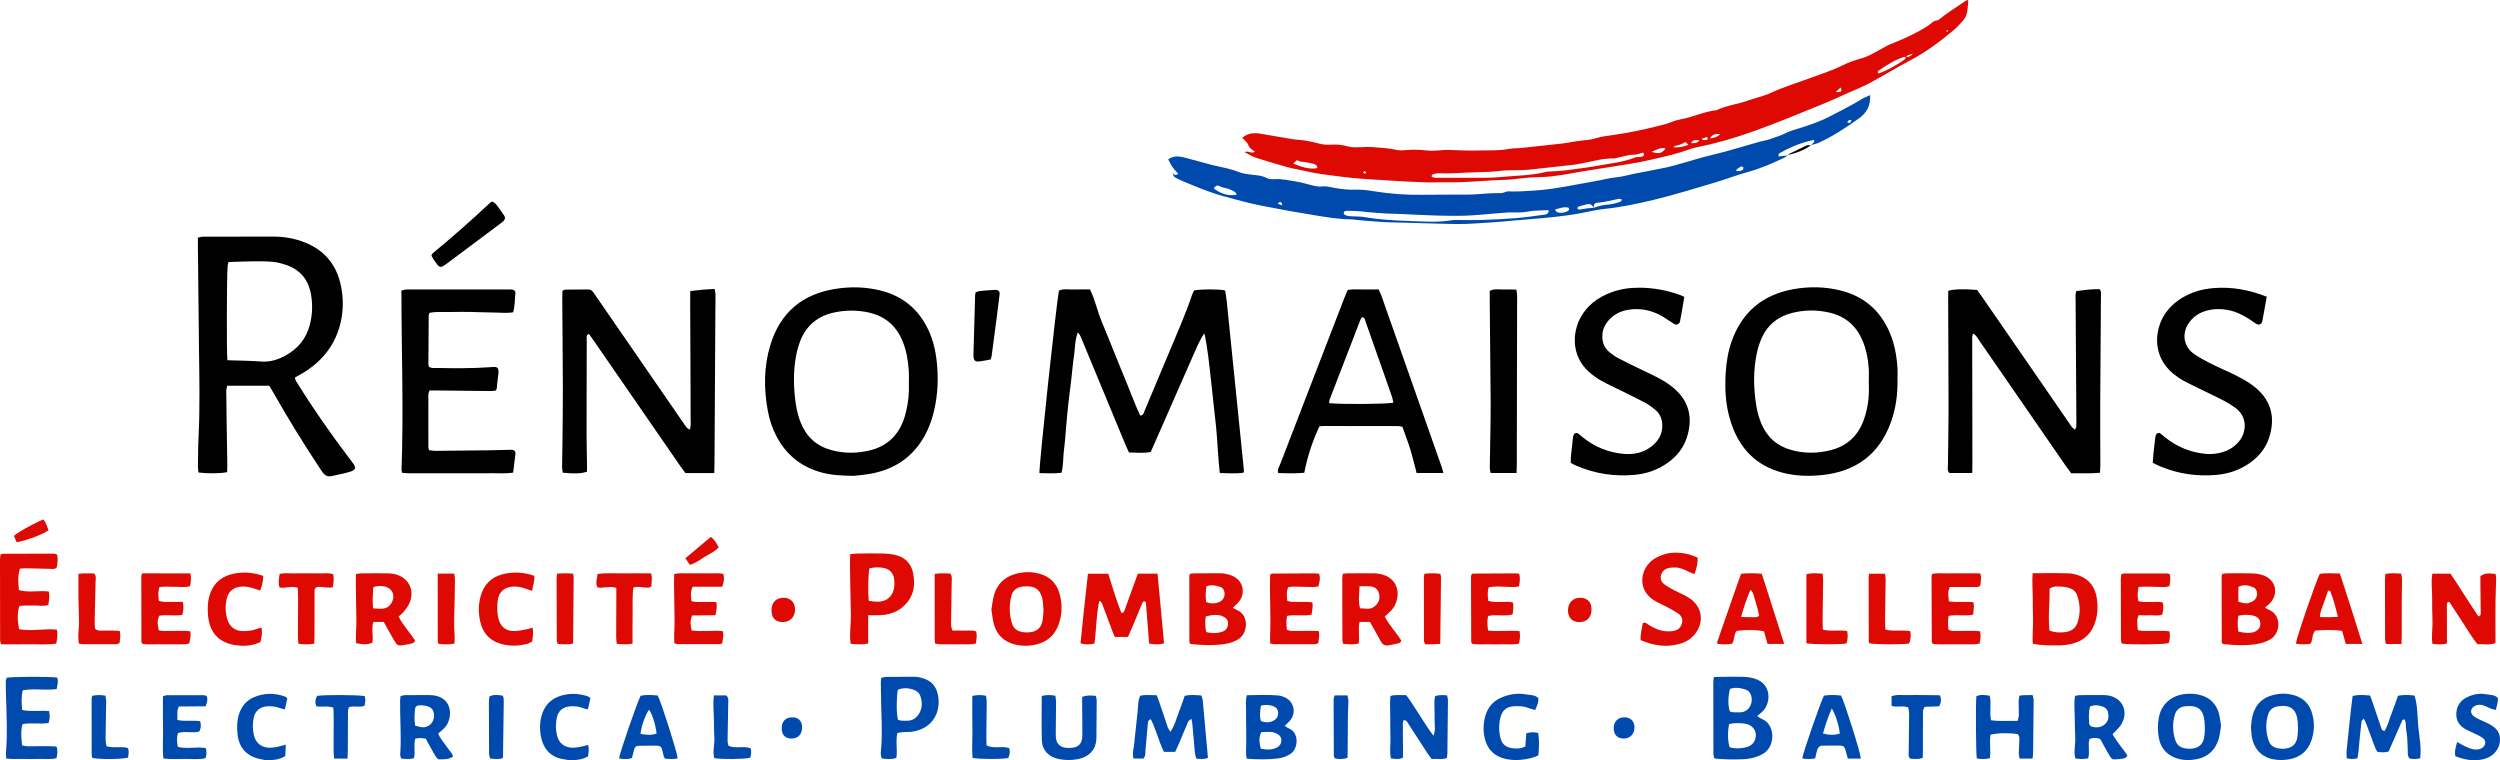 <?xml version="1.0" encoding="UTF-8"?>
<svg id="Calque_2" data-name="Calque 2" xmlns="http://www.w3.org/2000/svg" viewBox="0 0 5903.83 1795.32">
  <defs>
    <style>
      .cls-1, .cls-2, .cls-3 {
        stroke-width: 0px;
      }

      .cls-2 {
        fill: #df0903;
      }

      .cls-3 {
        fill: #004aad;
      }
    </style>
  </defs>
  <g id="Calque_1-2" data-name="Calque 1">
    <g>
      <path class="cls-2" d="M2939.09,359.35c9.87-4.68,16.1,5.09,24.3-1.23-4.26-3.3-8.66-5.81-11.79-9.4-2.92-3.36-4.03-8.25-6.81-11.78-3.16-4.02-7.3-7.28-11.38-11.23,13.05-11.71,27.8-12.49,43.1-9.99,24.95,4.09,49.81,8.72,74.78,12.71,10.43,1.67,21.09,1.85,31.51,3.55,10.89,1.78,21.73,4.19,32.39,7.05,6.48,1.74,12.72,2.88,19.53,2.74,12.61-.26,25.62-1.13,37.73,1.55,9.01,2,17.88,4.51,27.08,4.59,13.91.13,27.9-1.56,41.72-.56,19.78,1.43,39.62,2.71,59.17,7,7.53,1.65,15.78.05,23.71-.18,5.21-.15,10.42-.83,15.61-.66,9.95.33,19.96.56,29.82,1.81,17.91,2.28,35.56-1.97,53.43-1.16,23.84,1.08,47.74,1.73,71.59,1.15,22.57-.55,45.23.82,67.72-3.48,11.05-2.11,22.6-1.41,33.83-2.76,31.43-3.8,62.97-6.52,94.4-10.26,9.82-1.17,19.51-3.36,29.31-4.77,9.85-1.42,19.73-2.73,29.64-3.58,6.65-.57,12.8-2.1,19.23-4.07,11.89-3.64,24.47-5.28,36.87-6.98,42.78-5.88,84.82-14.96,126.56-26.09,11.46-3.06,21.9-8.79,33.49-10.78,11.02-1.9,21.75-4.77,32.34-8.16,18.22-5.84,36.32-12.08,55.5-14.08,24.14-11.56,51.02-14.24,75.94-23.35,11.21-4.1,22.86-7,34.23-10.67,5.68-1.83,11.37-3.81,16.77-6.33,32.62-15.18,67.11-25.29,100.65-37.94,22.85-8.62,46.42-15.7,68.31-26.81,15.48-7.85,31.82-13.24,48.43-18.04,6.32-1.83,12.57-4.29,18.42-7.29,12.3-6.32,24.29-13.23,36.47-19.8,4.08-2.2,8.2-4.41,12.51-6.08,29.2-11.32,57.52-24.46,84.29-40.74,5.58-3.39,10.31-8.16,15.65-11.98,1.96-1.4,4.52-2.02,6.88-2.75,1.76-.55,4.14-.1,5.39-1.12,19.79-16.31,41.6-29.76,62.69-44.21,1.99-1.37,4.35-2.21,6.28-3.16,1.13,1.22,1.99,1.73,1.95,2.16-.64,7.15-1.31,14.31-2.15,21.44-1.1,9.41-4.14,18.13-10.59,25.21-6.7,7.36-13.24,15.02-20.82,21.41-32.62,27.51-66.7,52.87-104.69,72.88-32.36,17.04-63.59,36.23-95.8,53.57-15.75,8.48-32.58,14.99-48.97,22.27-21.26,9.44-42.35,19.3-63.91,28.01-52.42,21.15-104.57,43.14-157.78,62.12-42.42,15.13-85.66,28.38-130.06,37.16-9.75,1.93-19.45,4.61-28.81,7.95-32.07,11.44-65.32,18.38-98.4,25.72-27.18,6.03-54.89,9.74-82.4,14.27-32.81,5.41-65.77,10.03-98.46,16.08-26.27,4.86-52.51,8.23-79.28,8.39-15.27.09-30.52,2.49-45.77,3.86-7.92.71-15.82,1.94-23.75,2.09-45.9.88-91.58,6.82-137.57,5.81-17.98-.39-35.99.73-53.96.14-27.95-.92-55.89-2.37-83.79-4.23-37.88-2.53-75.92-4.06-113.49-9.05-28.84-3.83-57.93-6.6-86.46-13.56-14.06-3.43-28.66-5.35-42.69-9.38-24.28-6.98-48.56-13.96-72.58-21.75-8.6-2.79-16.43-7.94-27.05-13.22ZM4501.16,134.79c-1.96-.04-4.11-.62-5.86-.02-21.48,7.29-40.46,19.21-58.88,32.12-2.41,1.69-3.11,4.12.28,6.73,21.51-8.24,41.73-19.45,60.69-32.93,1.76-1.25,2.34-4.17,3.47-6.3q10.8.95,16.49-8.37c-6.55,4.41-13.08,2.55-16.2,8.76ZM3380.05,416.13c5.88,5.07,11.94,3.66,17.77,3.67,22.61.03,45.22.31,67.82.09,26.59-.26,53.36.81,79.73-1.88,35.62-3.63,71.78-3.16,106.77-12.37,2.52-.66,5.28-.4,7.93-.59,13.21-.97,26.49-1.34,39.6-3.04,27-3.51,54.08-6.87,80.82-11.89,26.62-5,53.9-7.26,79.37-17.85,5.27-2.19,11.9-.87,17.61-2.32,4.04-1.03,6.75-4.3,3.02-9.68-7.35,1.81-15,5.38-22.52,5.15-12.35-.39-23.34,4.5-35.06,6.25-3.87.58-7.68,2.73-11.44,2.56-23.61-1.02-45.98,5.94-68.79,10.06-8.49,1.53-16.9,3.68-25.45,4.7-24.29,2.9-48.63,5.42-72.96,8-16.27,1.72-32.49,4.1-48.87,4.67-16.61.57-33.38-.29-49.82,1.64-20.42,2.4-40.81,3.29-61.29,3.55-27.81.35-55.54,3.76-83.42,2.33-5.24-.27-10.65.52-15.78,1.69-1.93.44-3.3,3.36-5.04,5.27ZM3054.04,386.38c19.96,8.02,37.35,14.12,56.74,10.68.25-6.88-4.49-8.89-8.61-10.1-6.89-2.03-14.11-2.96-21.23-4.18-3.23-.56-6.6-.38-9.76-1.14-2.96-.71-5.72-2.23-8.51-3.37-2.31,2.17-4.16,3.91-8.64,8.12ZM3900.48,358.54c17.07,5.59,23.62,3.87,32.76-7.78-12.77-3.58-22.43,3.76-32.76,7.78ZM3951.02,347.41c13.52,2.2,24.63-1.6,36.29-5.23-6.15-6.61-6.86-7.31-9.31-5.66-6.69,4.52-14.28,6.2-21.89,8.06-1.82.45-3.4,1.86-5.09,2.83ZM4062.18,317.04c-12.3-1.9-19.21,1.25-24.08,9.81,7.62-1.28,15.5-1.89,24.08-9.81ZM4013.61,331.65c-9.55-1.61-15.63-2.17-20,6.32,6.83.27,12.8,1.17,20-6.32ZM4346.71,206.56c-3.91,3.57-7.48,6.83-11.58,10.57,12.93,1.25,15.77-1.13,11.58-10.57ZM4019.34,327.61c.14.88.29,1.76.43,2.64,3.43.08,7.02.81,10.26.05,2.56-.61,3.92-3.23.99-6.77-3.69,1.29-7.68,2.68-11.67,4.08ZM3226.07,406.72c-1.47-.95-2.95-1.91-4.43-2.86-.89,1.41-1.78,2.83-2.68,4.24,1.68.71,3.32,1.59,5.08,1.97.35.07,1.12-1.8,2.03-3.35ZM4597.28,75.13c1.08-.42,2.45-.58,3.12-1.36.33-.38-.64-1.88-1.03-2.88-1.04.49-2.33.76-3.01,1.56-.31.37.57,1.75.92,2.67Z"/>
      <path class="cls-3" d="M4221.06,366.38c-1.89,1.74-3.5,4.06-5.72,5.13-28.14,13.58-56.62,26.08-86.95,34.44-26.85,7.39-52.92,17.56-79.65,25.46-47.76,14.12-95.39,28.98-143.78,40.62-38.61,9.29-77.69,17.44-117.41,21.51-11.86,1.22-23.68,3.44-35.33,6.03-34.45,7.65-69.31,11.67-104.42,15.1-32.39,3.16-64.88,5.06-97.24,8.44-11.23,1.18-22.54,1.67-33.81,2.41-17.23,1.13-34.46,2.54-51.71,3.2-13.94.53-27.92.32-41.87.08-20.59-.36-41.18-1-61.76-1.58-13.26-.37-26.51-.89-39.76-1.25-17.95-.49-35.94-.43-53.86-1.44-20.55-1.16-41.05-3.21-61.56-4.93-5.3-.45-10.58-1.61-15.86-1.63-28.07-.07-55.66-4.84-83.2-9.23-42.64-6.8-85.18-14.4-127.52-22.86-30.53-6.09-60.61-14.29-90.68-22.55-34.79-9.56-67.58-23.74-100.63-37.57-4.27-1.79-8.34-4.08-12.46-6.23-4.62-2.41-5.73-6.9-6.58-11.5l-.1-.1c3.1,5.56,7.04,7.07,13.17,2.45-4.88-5.66-9.91-10.67-13.92-16.39-3.66-5.23-6.2-11.23-9.69-17.74,11.66-8.3,24.54-7.78,37.47-4.47,21.89,5.61,43.59,12,65.47,17.67,12.16,3.15,24.61,5.22,36.78,8.34,9.51,2.44,19,5.25,28.13,8.82,6.93,2.71,13.88,3.85,21.17,4.93,14.85,2.19,30.22,1.72,44.24,9.14,4.93,2.61,11.72,2.86,17.54,2.45,18.23-1.3,35.75,3.21,53.41,5.98,13.69,2.15,26.96,6.79,40.54,9.79,5.78,1.27,11.98,2.18,17.77,1.48,10.88-1.33,20.94,1.65,31.35,3.51,15.61,2.78,31.26,4.52,47.35,4.03,15.17-.46,30.59,1.46,45.65,3.9,37.47,6.09,75.08,8.75,113.03,8.18,37.84-.57,75.69-.18,113.54-.53,10.55-.1,21.1-1.32,31.65-1.96,9.26-.56,18.53-1.36,27.8-1.42,7.96-.05,15.78.97,23.47-2.83,3.31-1.64,7.81-1.31,11.75-1.18,19.24.65,38.48-1.01,57.57-2.13,27.78-1.63,55.49-6.32,82.94-11.27,20.73-3.74,41.43-7.75,62.2-11.33,15-2.58,29.8-6.91,44.88-8.27,17.93-1.61,34.88-7.21,52.42-10.22,17.01-2.92,33.85-6.87,50.84-9.89,41.97-7.48,81.83-22.84,123.26-32.52,38.05-8.89,75.38-20.88,113.06-31.37,8.24-2.3,16.83-3.47,24.92-6.19,13.18-4.43,26.46-8.92,38.96-14.92,7.89-3.79,15.94-6.44,24.18-8.95,27.38-8.33,54.71-17.1,79.96-30.66,11.96-6.42,24.36-12,36.2-18.76,12.01-6.87,24.55-12.77,36.21-20.41,6.54-4.29,14.14-6.94,21.79-10.58,1.84,24.16-8.02,42.19-26.32,55.08-30.47,21.45-61.36,42.4-95.59,57.67-5.37,2.39-11.34,3.43-17.03,5.1l.26.52c.55-4.75,9.93-5.45,5.76-12.67-6.34,1.6-12.62,2.98-18.79,4.77-21.45,6.2-41.83,14.97-61.11,26.21-2.91,1.7-5.19,3.99-2.54,8.19,6.8-.85,13.75-1.71,20.7-2.58,0,0-.53-.47-.53-.47ZM3764.05,490.54c11.13-3.92,22.32-6.87,34.34-7.5,9.09-.48,18.07-3.62,26.97-6.05,1.84-.5,3.09-3.11,5.3-5.48-3.44-.97-5.44-2.21-7.17-1.91-17.44,2.99-34.47,8.09-52.29,9.34-6.43.45-7.93,5.98-7.22,11.71-3.47-4.85-7.06-10.02-14.01-8.65-7.6,1.5-15.1,3.67-22.51,5.97-1.17.36-2.66,3.41-2.2,4.39.61,1.34,3.15,2.9,4.52,2.63,11.33-2.27,22.75-3.67,34.27-4.43ZM3657.06,496.14c-12.8.56-23.36.94-33.91,1.54-3.97.22-7.94.74-11.84,1.5-11.12,2.16-22.21,2.9-33.63,2.43-12.58-.52-25.27.79-37.89,1.73-25.16,1.87-50.27,4.83-75.47,5.85-23.8.97-47.68.46-71.51-.16-26.6-.7-53.18-2.3-79.76-3.42-12.6-.53-25.23-.65-37.82-1.31-12.62-.66-25.22-1.66-37.82-2.72-9.22-.78-18.4-2.16-27.63-2.77-9.95-.67-19.94-1.03-29.91-.98-4.36.02-7.43,2.43-6.17,7.92,5.35,4.53,12,4.67,18.6,5.04,9.97.57,20.11.16,29.89,1.87,33.54,5.86,67.52,7.75,101.31,8.99,35.78,1.32,71.87,4.33,107.63-1.96,2.59-.46,5.32-.17,7.98-.17,19.97,0,39.95.59,59.89-.08,27.27-.91,54.56-2.15,81.75-4.41,23.07-1.92,46.02-5.39,68.98-8.46,2.33-.31,4.74-2.33,6.42-4.18.97-1.06.56-3.38.9-6.24ZM2866.14,444.84c16.79,13.23,35.31,18.35,54.34,15.05-1.41-2.46-2.12-5.47-3.97-6.55-5.01-2.95-10.35-5.51-15.84-7.43-6.77-2.37-14.55-2.68-20.56-6.17-6.9-4-9.33-.06-13.98,5.1ZM3672.11,494.91c2.02,2.62,3.04,5.4,4.82,6.02,8.55,2.97,17.01,1.82,24.97-2.3,3.12-1.62,4.9-4.19,2.22-8.19-10.61-2.67-20.41,1.09-32.01,4.47ZM4099.14,403.06c3.84.85,5.14,1.53,6.28,1.33,9.79-1.78,11.88-3.25,11.61-7.9-.03-.59-.29-1.36-.72-1.7-5.24-4.22-8.26,1.35-12.09,2.97-1.51.64-2.5,2.53-5.07,5.3ZM3017.15,480.64c4.07,1.84,6.68,3.1,9.39,4.07.21.08,1.94-2.45,1.65-2.88-1.33-1.97-2.89-4.07-4.89-5.17-.74-.4-2.92,1.82-6.14,3.99ZM4372.41,284.29c-5.44-2.62-8.15-.07-10.01,5.02,5.34,2.55,8.25.44,10.01-5.02Z"/>
      <path class="cls-1" d="M536.28,1114.99c-15.37,3.27-45.36,3.65-67.49.89-.44-4.09-1.37-8.51-1.32-12.91.31-23.96.24-47.96,1.44-71.88,3.47-69.22,1.85-138.44,1.02-207.67-.98-81.21-1.77-162.43-2.62-243.64-.06-5.94,0-11.88,0-18.63,4.75-.89,8.5-2.18,12.25-2.19,55.95-.21,111.91-.34,167.86-.28,18.74.02,37.24,2.7,55.21,7.91,56.2,16.28,91.59,52.41,102.88,110.36,5.26,27,5.46,54.34-.36,81.35-11.6,53.82-42.56,93.76-89.16,122.15-6.22,3.79-12.67,7.21-19.46,11.06.44,7.32,5.12,12.32,8.48,17.73,36.54,58.87,76.42,115.44,118.11,170.76,4.41,5.85,9.03,11.56,13.01,17.69,1.67,2.56,1.92,6.04,2.65,8.51-5.53,7.29-13.3,8.05-20.14,9.99-11.5,3.27-23.37,5.18-34.99,8.03-8.91,2.18-15.68-.82-21.02-7.71-2.85-3.67-5.32-7.64-7.89-11.53-38.2-57.76-74.57-116.64-108.66-176.92-3.24-5.73-6.81-11.29-10.4-17.21h-99.26c-.76,4.52-2.14,8.84-2.12,13.16.15,25.96.6,51.92.99,77.88.49,31.95,1.06,63.9,1.5,95.85.08,5.84-.33,11.69-.51,17.24ZM536.97,850.7c27.4.96,53.96,1.12,80.39,3.07,20.17,1.49,38.01-4.1,55.26-13.26,31.03-16.47,51.29-41.37,59.65-75.79,5.58-22.98,6.18-46.21,2.21-69.24-6.03-34.92-25.83-59.16-60.08-70.29-9.41-3.06-19.19-5.82-28.98-6.73-15.16-1.4-30.48-1.51-45.72-1.37-19.89.17-39.77,1.11-60.08,1.73-.87,3.96-1.98,7.09-2.2,10.29-1.96,27.33-2.47,204.27-.44,221.59Z"/>
      <path class="cls-1" d="M2844.2,787.14c-12.44,17.66-19.49,36.9-27.87,55.48-8.48,18.8-16.68,37.72-24.98,56.6-8.04,18.27-16.06,36.54-24.07,54.82-8.28,18.89-16.52,37.79-24.82,56.67-8.29,18.85-16.65,37.67-25.13,56.84-17,2.91-33.44,1.48-51.24.93-2.68-5.89-5.56-11.76-8.06-17.78-34.15-82.34-68.23-164.7-102.36-247.05-2.44-5.89-4.04-12.32-10.41-18.59-7.31,19.31-6.31,37.89-9.04,55.75-2.81,18.4-4.19,37.02-6.37,55.52-2.17,18.5-4.75,36.96-6.78,55.47-1.96,17.85-3.51,35.75-5.16,53.64-1.71,18.55-2.68,37.2-5.16,55.65-2.46,18.33-1.16,37.16-6.03,55.42-18.19,2.05-35.21.93-52.1.8-1.02-18.86,39.37-394.57,46.06-431.08,11.73-5.2,24.47-2.11,36.82-2.62,11.91-.5,23.86-.11,36.6-.11,12.13,24.49,17.06,50.85,27.32,75.2,10.58,25.13,20.52,50.54,30.78,75.81,10.01,24.65,19.92,49.35,30.15,73.91,10.14,24.36,18.94,49.33,30.35,72.95,7.53-.6,8.04-5.9,9.71-9.86,18.84-44.76,37.59-89.55,56.34-134.35,19.52-46.63,40.09-92.83,56.33-140.77,1.26-3.73,3.2-7.24,4.65-10.47,15.5-3.12,53.26-3.36,71.77-.58.47.43,1.02.81,1.38,1.32.38.53.74,1.17.83,1.8,1.23,8.55,2.69,17.08,3.57,25.67,13.51,132.39,26.94,264.78,40.33,397.18.12,1.22-.58,2.53-1.21,5.1-17.93,2.42-36.23.98-55.81.75-4.4-37.56-5.15-74.07-8.9-110.3-3.84-37.05-7.9-74.08-12.11-111.1-4.12-36.22-7.48-72.54-15.36-108.6Z"/>
      <path class="cls-1" d="M4657.61,1116.98h-54c-5.56-5.45-3.57-11.73-3.52-17.43.4-43.27,1.45-86.55,1.44-129.82-.02-87.22-.59-174.44-.9-261.66-.03-7.26.19-14.51.29-21.41,14.76-3.92,36.55-4.52,68.04-2.01,3.97,5.54,8.69,11.89,13.18,18.4,67.68,98.09,135.33,196.21,203.03,294.28,4.04,5.85,7.25,12.53,14.84,17.45,1.46-3.27,3.1-5.35,3.22-7.52.37-6.64.2-13.31.15-19.96-.59-92.55-1.24-185.09-1.73-277.64-.04-7.17-1.31-14.56,1.77-22.38,18.44-2.25,36.66-5.01,55.03-4.31,4.89,6.4,2.98,13.28,2.94,19.69-.47,84.56-1.28,169.11-1.66,253.67-.21,46.6.26,93.21.32,139.82,0,6.49-.54,12.98-.86,20.19-23.14,2.5-44.96.83-68.07,1.24-4.46-6.11-9.24-12.35-13.71-18.81-68.09-98.62-136.12-197.28-204.23-295.88-3.59-5.19-6.26-11.42-13.53-15.24-3.26,6.7-2.19,12.68-2.19,18.36.08,95.21.28,190.42.42,285.63.01,7.86-.18,15.72-.3,25.36Z"/>
      <path class="cls-1" d="M1686.71,1117.09h-68.18c-3.72-5.11-8.1-10.85-12.2-16.78-67.71-98.06-135.39-196.15-203.09-294.22-4.09-5.93-8.29-11.79-12.31-17.49-7.43,2.75-5.32,8.19-5.33,12.33-.26,73.9-.45,147.79-.41,221.69.01,24.63.71,49.26,1.06,73.89.08,5.92.01,11.83.01,17.33-13.1,4.58-28.54,5.19-57.12,2.46-.58-4.07-1.78-8.46-1.75-12.83.16-21.97.76-43.93.97-65.9.39-41.93.95-83.87.83-125.81-.2-67.91-.91-135.82-1.36-203.72-.05-7.2.19-14.4.29-21.26,3.1-1.35,4.88-2.77,6.67-2.8,17.98-.27,35.96-.27,53.94-.44,5.1-.05,8.95,1.94,11.82,6.11,3.39,4.94,6.92,9.78,10.32,14.71,66.51,96.46,133.01,192.94,199.52,289.4,3.78,5.48,7.48,11.03,11.58,16.25,1.35,1.72,3.88,2.51,7.48,4.72,2.64-10.86,1.26-20.03,1.48-29.03.21-8.65-.01-17.31-.04-25.96-.03-9.32-.07-18.64-.1-27.96-.03-8.66-.06-17.31-.09-25.97-.03-9.32-.06-18.64-.1-27.96-.03-9.32-.07-18.64-.11-27.96-.03-8.66-.07-17.31-.1-25.97-.04-9.32-.08-18.64-.12-27.96-.04-8.66-.08-17.31-.12-25.97-.05-9.32-.1-18.64-.14-27.96-.04-8.66-.14-17.31-.11-25.97.03-9.2.17-18.4.28-28.79,10.35-1.13,19.42-2.28,28.54-3.08,9.23-.81,18.49-1.26,28.71-1.93.91,4.66,2.2,8.34,2.25,12.03.16,11.98-.19,23.97-.26,35.95-.7,121.17-1.37,242.33-2.09,363.5-.04,7.18-.37,14.36-.61,23.33Z"/>
      <path class="cls-1" d="M4481.01,894.87c.65,34.84-3.63,69.05-15.48,101.94-27.41,76.05-82.65,116.51-162.18,125.01-28.57,3.05-57.09,2.56-85.39-3.58-59.86-12.99-101.29-48.04-124.35-104.4-17.47-42.7-21.25-87.62-18.31-133.22,1.63-25.26,5.44-50.2,13.93-74.25,24.57-69.64,73.72-110.46,145.98-123.48,37.05-6.67,74.14-6.07,110.92,3,54.02,13.31,92.26,45.47,115.04,96.03,12.45,27.64,17.81,57,19.76,87.03.56,8.61.09,17.28.09,25.93ZM4413.19,903.11c0-11.31.7-22.66-.15-33.91-1.76-23.32-6.21-46.16-15.84-67.66-15.16-33.87-40.96-55.08-77.12-63.38-29.71-6.82-59.64-6.56-89.01,1.11-32.63,8.53-57.21,27.92-70.89,59.34-4.48,10.3-8.21,21.13-10.65,32.08-9.53,42.78-8.95,85.82-1.69,128.88,2.55,15.13,6.67,29.81,13.01,43.86,13.73,30.41,36.67,50.07,68.72,59.07,31.5,8.84,63.1,8.53,94.67.32,36.82-9.57,61.93-32.34,75.78-67.6,2.18-5.56,3.94-11.3,5.59-17.05,7.03-24.54,8.82-49.7,7.58-75.08Z"/>
      <path class="cls-1" d="M2015.24,1123.75c-32.58-.42-56.32-2.28-79.55-9.22-45.78-13.68-79.58-41.64-101.8-83.77-10.01-18.97-16.61-39.11-20.56-60.14-9.84-52.43-9.68-104.76,5.93-155.96,23.46-76.95,76.1-120.85,155.68-132.81,35.32-5.31,70.32-4.35,104.97,4.35,51.56,12.94,88.79,43.55,111.82,91.48,13.47,28.03,19.29,57.98,21.59,88.61,2.96,39.4-.06,78.43-10.83,116.59-2.88,10.2-6.52,20.27-10.83,29.96-25.31,56.89-68.75,91.93-129.55,104.75-18.13,3.82-36.84,4.91-46.87,6.18ZM2146.31,903.78c0-9.31.56-18.67-.11-27.93-1.79-24.63-5.67-48.89-15.44-71.85-15.16-35.64-41.62-57.8-79.48-66.07-27.03-5.9-54.13-5.83-81.22-.03-38.72,8.29-65.87,30.38-80.32,67.43-2.89,7.4-5.31,15.06-7.15,22.79-8.39,35.34-9.2,71.12-5.63,107.12,2.17,21.94,6.01,43.51,14.46,63.99,13.58,32.89,37.42,54.35,71.92,63.69,30.22,8.18,60.53,8,90.85.66,39.33-9.52,65.62-33.68,79.57-71.44,2.07-5.6,3.7-11.38,5.2-17.17,6.03-23.34,8.37-47.11,7.34-71.18Z"/>
      <path class="cls-1" d="M3408.65,1116.95h-63.26c-4.98-18.81-9.31-37.48-14.93-55.75-5.46-17.77-12.24-35.14-18.64-53.27-3.39-.66-6.54-1.8-9.68-1.8-59.3-.11-118.59-.09-177.89-.05-2.63,0-5.25.5-8.44.83-16.25,35-28.44,71.32-35.7,109.55-21.62,2.1-41.39,1.09-61.6.75-2.52-8.44,2.29-14.74,4.75-21.16,30.73-80.14,61.75-160.17,92.69-240.24,19.42-50.27,38.8-100.57,58.25-150.83,2.61-6.76,5.54-13.4,8.38-20.23,12.75-2.28,24.71-.98,36.58-1.2,11.94-.22,23.9-.05,36.51-.05,2.45,5.49,4.91,10.11,6.63,14.98,47.33,134.28,94.6,268.59,141.83,402.91,1.51,4.31,2.57,8.77,4.53,15.56ZM3138.87,952.11c31.71,3.02,133.62,2.31,151.49-1.11-.92-4.38-1.4-8.89-2.82-13.09-5.75-16.98-11.78-33.87-17.72-50.79-14.75-41.98-29.43-83.98-44.37-125.88-1.62-4.55-1.78-10.65-8.48-12.4-1.32,1.65-2.97,2.96-3.63,4.66-24.71,63.78-49.35,127.59-73.9,191.44-.66,1.71-.33,3.81-.57,7.17Z"/>
      <path class="cls-1" d="M950.12,1116.82c-.93-3.2-2-5.07-1.93-6.89,5.25-140.98-.21-281.99-.24-423.7,4.67-1.04,8.41-2.59,12.14-2.59,80.55-.15,161.11-.13,241.66-.12,2.66,0,5.36-.05,7.96.41,4.36.77,7.93,3.58,7.42,7.96-1.72,15.04-.55,30.5-5.57,45.67-16.86,2.52-33.42.41-49.92.39-16.64-.03-33.27-1.03-49.91-1.26-15.97-.22-31.96-.33-47.92.14-16.45.48-33.06-1.31-49.38,1.93-.85,2.55-1.99,4.38-2.01,6.22-.35,37.92-.59,75.84-.75,113.76-.01,2.53.82,5.06,1.2,7.21,6.63,4.54,13.5,2.94,19.98,3.06,40.61.78,81.2,1.1,121.77-1.72,17.97-1.25,25.87-3.97,21.46,22.4-1.53,9.16-1.91,18.51-2.95,27.75-.14,1.23-1.08,2.37-2.3,4.92-3.61.35-8.01,1.17-12.41,1.13-41.93-.38-83.86-.91-125.79-1.37-5.94-.07-11.88,0-18.55,0-1.03,4.03-2.49,7.07-2.5,10.12-.12,41.25-.05,82.5.06,123.75,0,1.91.8,3.82,1.52,7.05,4.87.57,9.98,1.72,15.09,1.68,41.93-.3,83.86-.75,125.78-1.31,17.97-.24,35.93-1.04,53.9-1.22,6.41-.07,9.95,3.88,9.28,10.1-1.54,14.48-3.5,28.92-5.34,43.76-18.32,3.02-35.55,1.18-52.67,1.5-17.3.32-34.62.07-51.93.07h-53.92c-17.31,0-34.62.13-51.93-.04-17.12-.16-34.29.79-51.31-.77Z"/>
      <path class="cls-1" d="M5352.9,700.68c-3.67,20.59-6.8,39.55-10.53,58.39-1.34,6.78-7.86,9.3-13.92,5.81-5.17-2.98-9.87-6.78-14.89-10.04-15.7-10.22-32.14-18.81-50.76-22.48-18.61-3.66-37.08-3.42-55.25,2.28-17.14,5.38-30.83,15.54-40.34,30.86-14.79,23.81-10.02,52.72,12.62,69.22,12.29,8.95,25.94,16.19,39.52,23.15,15.96,8.18,32.61,15.03,48.77,22.84,11.97,5.79,23.9,11.75,35.35,18.49,8.56,5.04,16.8,10.87,24.34,17.33,36.21,31.1,45.96,70.6,30.64,117.35-7.91,24.15-23.17,43.18-43.66,58.09-23.75,17.27-50.58,26.69-79.55,29.39-45.83,4.28-90.3-2.07-132.98-19.62-6.04-2.48-11.81-5.62-18.44-8.8.57-8.11.91-15.35,1.64-22.56,1.21-11.91,2.64-23.8,4.08-35.68.32-2.6.89-5.22,1.74-7.7,1.28-3.74,6.77-5.91,9.88-3.78,3.28,2.25,6.26,4.93,9.32,7.49,28.41,23.7,61.05,37.38,97.84,41.11,15.46,1.56,30.55-.44,45.18-5.63,14.15-5.01,25.76-13.59,35.15-25.33,15.72-19.65,20.22-56.06-9.85-77.71-8.08-5.82-16.48-11.36-25.28-15.97-16.49-8.63-33.39-16.47-50.1-24.68-15.51-7.62-31.23-14.89-46.41-23.12-8.71-4.72-17.03-10.48-24.7-16.77-51.84-42.52-43.98-106.98-17.97-143.73,16.77-23.7,39.76-38.8,66.57-48.74,15.73-5.83,32.1-8.76,48.74-9.96,41.83-3.02,81.98,4.31,123.27,20.49Z"/>
      <path class="cls-1" d="M3977.59,701.19c-3.48,20.06-6.4,38.4-9.92,56.62-1.58,8.19-7.92,10.91-14.92,6.72-7.98-4.78-15.47-10.38-23.39-15.26-22.71-14.01-47.28-21.04-74.13-18.94-22.78,1.79-42.71,9.61-57.74,27.62-7.91,9.47-12.73,20.23-13.48,32.62-.98,16.23,3.8,30.39,16.51,40.92,6.62,5.49,13.81,10.54,21.39,14.56,15.84,8.41,32.11,16.04,48.22,23.94,17.31,8.5,34.97,16.35,51.85,25.63,11,6.04,21.62,13.26,31.16,21.42,36.38,31.15,45.36,71.31,29.94,117.48-8.05,24.12-23.42,43.06-43.97,57.85-23.24,16.73-49.43,26.12-77.68,28.88-47.9,4.67-94.24-2.29-138.61-21.27-4.24-1.81-8.24-4.21-13.3-6.83,0-4.46-.36-9,.07-13.47,1.47-15.23,3.16-30.43,4.91-45.63.3-2.58,1.08-5.17,2.04-7.59,1.5-3.78,6.66-5.3,10.07-2.88,3.25,2.3,6.19,5.02,9.26,7.56,28.49,23.6,61.18,37.41,98,40.64,23.86,2.09,46.47-2.33,65.96-17.4,16.1-12.46,25.88-28.33,25.79-49.35-.06-14.8-5.12-27.57-16.41-37.09-7.58-6.4-15.78-12.37-24.5-17.05-18.74-10.05-37.99-19.16-57.04-28.63-15.48-7.7-31.29-14.8-46.35-23.23-9.79-5.48-19.14-12.15-27.6-19.53-43.9-38.32-40.51-93.69-21.42-129.24,15.94-29.68,41.41-48.04,72.22-59.67,21.4-8.08,43.84-11.25,66.6-11.19,32.87.1,64.84,5.92,95.81,17.01,3.05,1.09,5.94,2.64,10.68,4.77Z"/>
      <path class="cls-1" d="M3581.39,1116.98h-61.27c-.7-4.53-1.98-8.89-1.93-13.24.27-25.94.94-51.87,1.31-77.81.37-25.93.91-51.87.73-77.8-.57-79.82-1.45-159.64-2.19-239.45-.07-7.27,0-14.53,0-21.8,11.01-5.7,21.78-2.87,32.14-3.27,9.85-.38,19.74.16,30.66.31.77,4.94,1.68,8.65,1.87,12.4.27,5.31,0,10.64-.02,15.96-.23,127.71-.45,255.42-.71,383.13-.01,6.53-.34,13.07-.58,21.57Z"/>
      <path class="cls-2" d="M2733.58,1354.75c5.21,55.67,10.26,109.72,15.38,164.37-12.1,3.85-23.06,2.76-35.22.76-2.65-33.24-5.27-66.21-7.83-98.39-5.63-2.89-7.17,0-8.51,3.21-7.94,19-15.85,38.02-23.83,57-3.07,7.29-6.32,14.5-9.78,22.4h-31.16c-1.87-4.44-4.02-9.14-5.84-13.96-7.95-21.14-15.82-42.31-23.66-63.49-1.15-3.1-2.35-6-7.21-7.68-7.25,33.69-6.76,67.44-11.42,100.99-11.26,2.05-21.49,2.74-32.83-.7,5.45-55.23,11.35-109.77,17.57-164.43h47.83c9.63,31.68,19.66,62.49,30.88,92.19,6.06.98,6.63-2.82,7.69-5.72,9.1-24.95,18.1-49.95,27.16-74.92,1.34-3.71,2.82-7.37,4.46-11.63h46.33Z"/>
      <path class="cls-2" d="M2050.27,1452.84v66.99c-14.1,2.69-27.07,1.94-41.5.52-3.36-23.33,1.06-46.38.58-69.37-.5-23.95-1.2-47.89-1.45-71.84-.24-23.12-1.2-46.28-.09-70.37,6.45-.63,11.61-1.52,16.77-1.58,19.97-.23,39.95-.51,59.91-.13,9.26.18,18.66,1.06,27.71,2.97,22.85,4.81,38.53,18.47,43.64,41.44,6.94,31.2,1.66,59.7-23.75,81.71-15.19,13.16-33.6,18.53-53.33,19.58-8.56.45-17.17.08-28.5.08ZM2051.72,1419c6.81.75,12.62,1.78,18.46,1.97,23.59.77,39.26-12.68,41.69-35.96.61-5.87.54-11.97-.28-17.82-1.92-13.73-10.53-23.02-23.98-25.85-11.72-2.47-23.43-1.94-34.55.92-2.96,17.24-3.68,55.63-1.34,76.74Z"/>
      <path class="cls-3" d="M4047.37,1598.87c9.51-.22,17.37-.52,25.24-.57,15.28-.09,30.59-.52,45.84.13,8.51.36,17.25,1.63,25.37,4.15,40.65,12.67,38.53,57.62,18.93,77.05-3.73,3.7-7.93,6.95-13.13,11.46,4.43,2.72,7.83,5.51,11.72,7.09,31.77,12.91,31.79,65.49,1.67,82.22-11.21,6.23-23.14,9.99-35.74,11.59-18.39,2.32-57.53,1.8-78.7-.87-.75-3.3-2.3-6.97-2.31-10.66-.22-56.45-.25-112.9-.25-169.34,0-3.25.69-6.49,1.35-12.26ZM4083.25,1709.84c-3.76,21.56-3.19,40.31,1.44,54.81,12.1,3.64,24.71,3.05,36.99.46,12.45-2.62,21.79-9.83,24.3-23.26,3.09-16.57-7.8-30.93-26.32-33.15-11.7-1.41-23.7-1.75-36.4,1.14ZM4085.01,1679.95c6.74,3.42,14.13,1.86,21.28,2.27,23.65,1.35,35.12-21.57,28.69-40.85-2.03-6.09-5.84-10.42-11.72-12.49-12.54-4.42-25.27-6.48-37.89-2.03-4.91,18.74-4.97,39.05-.36,53.11Z"/>
      <path class="cls-2" d="M134.79,1309.38c2.85,10.88.63,21.14-.72,30.57-5.34,5.3-10.88,3.5-16.04,3.39-19.3-.42-38.59-1.08-57.89-1.41-4.53-.08-9.07.76-13.2,1.14-4.33,13.99-4.96,30.04-2.11,50.42,22.87,6.94,46.99.28,70.61,3.41,2.04,11.22.41,20.85-1.28,31.73-11.89,3.86-23.82.91-35.5,1.27-11.19.34-22.47-.62-33.1,1.26-4.6,15.56-4.76,33.49-.64,54.65,29.24,5.78,59.13-2.07,89.38,1.15,2.21,11.46,1.12,21.67-1.58,32.9-22.14,3.36-43.99,1.16-65.7,1.56-21.25.4-42.5.09-64.51.09-.94-4.14-2.24-7.2-2.25-10.27C.07,1448.03,0,1384.82,0,1321.61c0-3.9.68-7.8,1.05-11.67,2.36-.91,4.18-2.22,6.02-2.23,39.94-.2,79.88-.29,119.83-.26,2.53,0,5.05,1.21,7.9,1.93Z"/>
      <path class="cls-2" d="M5744.12,1354.81h42.86c22.52,33.28,43.39,67.9,65.9,100.88,5.78-1.48,5.36-5.18,5.34-8.29-.14-21.95-.45-43.9-.66-65.85-.07-7.28-.01-14.56-.01-21.36,12.27-6.63,14.6-6.93,35.86-4.79.45,4.24,1.41,8.72,1.32,13.18-.35,17.29-1.36,34.57-1.52,51.86-.25,27.27-.02,54.54.01,81.81,0,5.28,0,10.56,0,16.31-14.15,5.52-28.06,1.96-42.71,2.79-12.99-15.76-22.89-33.81-34.24-50.82-11.01-16.5-21.73-33.2-32.22-49.28-6.28.58-5.67,4.58-5.68,7.49-.11,17.29.08,34.58.13,51.87.03,12.54,0,25.09,0,38.8-11.26,3.57-22.19,2.14-34.23,1.09-2.86-18.98.89-37.41.14-55.78-.73-17.94-.92-35.92-.79-53.87.13-18.4-3.09-36.91.51-56.04Z"/>
      <path class="cls-2" d="M3874.37,1511.71c-.78-15.37,3.3-27.95,5.1-40.22,6.71-2.83,9.9,1.51,13.61,3.87,13.08,8.34,26.97,14.61,42.62,15.52,6.53.38,13.42.04,19.67-1.68,9.76-2.69,15.67-10.04,17.18-20.04,1.3-8.67-2.56-15.85-9.67-20.53-8.3-5.47-17.04-10.3-25.82-15-9.37-5.01-19.28-9.06-28.47-14.36-45.56-26.27-34.02-78.68-2.96-98.97,8.19-5.35,17.68-9.27,27.11-12.02,22.45-6.55,52.58-2.78,76.22,8.54.79,12.98-2.38,25.41-7.61,39.02-5.03-2.07-9.2-3.48-13.1-5.45-9.54-4.82-19.15-9.66-29.97-10.2-6.53-.32-13.44-.12-19.65,1.68-8.8,2.56-14.71,9.2-16.53,18.36-1.75,8.82,2.56,15.69,9.45,20.55,6.49,4.58,13.49,8.51,20.52,12.26,7.61,4.06,15.61,7.41,23.26,11.41,5.88,3.07,11.81,6.22,17.15,10.12,25.96,18.94,31.54,50.7,13.92,77.67-9.56,14.63-23.39,23.51-39.82,28.24-31.46,9.05-61.7,4.18-92.2-8.75Z"/>
      <path class="cls-2" d="M5348.58,1435.09c4.64,2.46,7.44,4.3,10.49,5.51,27.78,10.99,28.75,54.55,1.27,69.93-8.52,4.77-18.33,8.16-27.96,9.85-27.7,4.85-55.59,3.72-82.99.28-.81-.97-1.27-1.45-1.66-1.99-.38-.52-.99-1.09-1-1.64-.14-52.49-.24-104.97-.26-157.46,0-1.15,1.05-2.3,2.18-4.59,2.48-.28,5.64-.93,8.81-.95,19.96-.14,39.93-.6,59.87.03,9.18.29,18.73,1.56,27.35,4.57,30.39,10.6,37.53,44.6,14.61,67.23-2.79,2.76-5.95,5.15-10.71,9.23ZM5285.65,1491.43c14.86,3.8,27.51,4.17,36.23,1.41,11.04-3.5,16.79-11.4,15.98-21.98-.67-8.66-7.24-15.49-18.69-17.53-10.91-1.94-22-2.04-33.51.85-1.94,12.75-1.31,24.43-.02,37.26ZM5285.89,1420.96c12.77,3.69,18.98,4.97,24.51,3.12,4.88-1.64,10.06-3.84,13.78-7.24,8.54-7.8,7.61-25.22-1.91-29.41-11.34-4.99-23.54-8.45-36.37-1.35v34.87Z"/>
      <path class="cls-2" d="M2810.77,1520.7c-1.19-3.03-2.07-4.23-2.07-5.44-.1-51.82-.14-103.65-.09-155.47,0-1.18,1.01-2.35,2.18-4.9,3.05-.27,6.84-.87,10.64-.9,19.29-.13,38.59.01,57.88-.2,10.15-.11,19.97,1.66,29.26,5.37,28.91,11.53,35.23,44.76,12.89,66.68-3.18,3.12-6.57,6.04-10.38,9.54,4.5,2.33,7.94,4.32,11.54,5.95,26.32,11.97,24.28,51.24,5.07,65.79-10.41,7.89-22.26,11.74-34.85,13.65-27.15,4.12-54.32,3.13-82.05-.08ZM2848.58,1492.77c12.9,3.06,25.25,3.15,37.35-.76,9.48-3.07,14.05-10.06,14.16-19.31.11-9.32-5.35-14.32-13.3-17.62-9.6-3.98-23.27-3.96-39.41.62-1.42,11.92-1.84,24.11,1.2,37.07ZM2848.25,1421.41c8.27,4.1,15.68,3.95,22.7,2.85,4.97-.78,10.27-3.12,14.19-6.28,10.27-8.28,8.61-27.77-2.79-31.75-10.4-3.63-21.41-6.15-33.3-1.57-2.06,12.17-2.37,23.84-.79,36.75Z"/>
      <path class="cls-2" d="M4800.05,1353.66c29.87,0,57.11-.49,84.31.28,9.08.26,18.51,2.64,27.03,5.97,23.84,9.33,36.56,28.17,40.31,52.78,2.71,17.8,2.2,35.75-2.85,53.34-8.48,29.5-27.76,47.78-57.49,54.63-9.64,2.22-19.71,3.42-29.6,3.52-19.88.2-39.82.05-60.91-3.62-2.16-18.48.77-36.91.24-55.26-.52-17.93-.63-35.87-.68-53.81-.06-18.44-1.73-36.91-.34-57.82ZM4839.88,1489.05c13.6,5.12,26.8,5.53,39.86,3.28,12.49-2.16,22.14-9.36,26.33-21.75,7.24-21.42,6.61-43.01-.73-64.31-2.45-7.12-7.28-13.11-14.23-15.89-6.63-2.65-13.95-4.61-21.03-4.84-9.57-.31-19.79-2.45-29.76,4.38.38,32.68-4.02,65.56-.44,99.14Z"/>
      <path class="cls-2" d="M2341.2,1439.48c2.11-11.99,3.09-24.01,6.47-35.32,7.36-24.64,24-40.96,48.7-48.36,19.49-5.84,39.44-6.23,59.01-.77,23.44,6.54,39.3,21.91,46.3,45.27,7.44,24.83,7.09,49.92-1.67,74.38-8.91,24.88-26.34,40.78-52.36,47.1-17.12,4.16-34.04,4.39-51.18.08-25.45-6.41-42.02-22.24-49.2-47.12-3.27-11.34-4.1-23.38-6.07-35.27ZM2464.3,1443.24c-.75-9.58-.68-18.3-2.25-26.72-3.8-20.36-14.22-32.79-38.36-31.8-2.65.11-5.31.1-7.95.37-13.95,1.43-23.98,8.48-27.38,22.2-5.34,21.58-5.09,43.35,1.35,64.75,3.61,11.98,12.54,18.64,24.49,20.61,6.45,1.06,13.3,1.09,19.79.2,14.59-1.99,24.38-10.36,27.5-24.91,1.8-8.36,1.99-17.06,2.81-24.71Z"/>
      <path class="cls-2" d="M941.29,1455.96c10.49,21,27.01,37.69,38.82,56.63-1.24,5.94-5.7,6.35-9.25,7.3-5.75,1.56-11.7,2.44-17.59,3.45-13.06,2.24-15.31,1.38-22.43-10.81-8.35-14.29-16.24-28.86-24.63-43.83h-24.3c-5.84,16.6.75,33.39-2.75,49.4-12.91,4.34-18.75,4.52-38,.93-1.98-17.38.81-35.16.46-52.88-.36-18.6-.72-37.2-.91-55.8-.18-17.84-.85-35.69-.14-54.62,4.66-.68,8.39-1.66,12.14-1.69,20.61-.2,41.21-.36,61.82-.11,6.57.08,13.34.7,19.66,2.4,30.95,8.33,45.44,37.13,33.24,66.93-3.18,7.77-8.83,14.67-14.04,21.44-3.17,4.12-7.66,7.21-12.09,11.25ZM880.87,1436.67c8.81.36,15.4,1.12,21.93.79,10.06-.51,17.49-5.92,22.24-14.59,9.66-17.65.58-35.59-19.33-38.31-7.8-1.07-15.7-1.87-24.29,2.62-.47,9.7-1.14,19.54-1.36,29.39-.13,5.83.45,11.68.82,20.11Z"/>
      <path class="cls-2" d="M3170.9,1355.06c4.06-.42,7.24-1.03,10.42-1.05,21.32-.13,42.64-.42,63.94-.01,7.2.14,14.63,1.35,21.51,3.49,24.49,7.63,37.25,29.04,33.02,54.25-2.04,12.17-7.24,22.79-15.95,31.55-4.2,4.22-8.75,8.11-13.67,12.63,10.4,21.03,27.25,37.55,38.97,56.76-1.32,5.67-5.68,6.25-9.24,7.17-6.43,1.66-13.09,2.43-19.56,3.93-9.22,2.13-15.36-1.39-19.68-9.47-5.65-10.56-11.59-20.97-17.43-31.43-2.56-4.58-5.2-9.12-8.07-14.16h-24.54c-3.92,16.96.76,33.67-2.13,51.07-11.98,2.94-23.69,1.7-36.37.79-.74-3.2-2.06-6.27-2.07-9.34-.2-47.93-.26-95.86-.25-143.79,0-3.83.67-7.65,1.12-12.42ZM3210.54,1384.45c-.57,19.04-3.47,35.24,1.27,52.04,6.71.4,12.6.84,18.5,1.09,7.08.3,12.97-2.75,17.93-7.36,8.53-7.92,11.23-17.85,8.23-29.02-2.98-11.14-11.3-15.98-22.16-16.67-7.17-.46-14.4-.09-23.77-.09Z"/>
      <path class="cls-3" d="M2763.92,1728.25c9.89-13.98,13.2-28.99,18.74-42.95,5.37-13.53,9.87-27.4,15.06-41.99,13.06-3.33,26.01-1.76,39.13-1.01,1.42,4.26,3.09,7.29,3.39,10.45,4.23,45.52,8.27,91.06,12.39,136.96-9.44,3.97-17.94,2.49-27.64,1.77-1.04-4.19-2.66-8.44-3.08-12.8-2.28-23.81-4.24-47.65-6.4-71.47-.23-2.59-1.04-5.12-1.98-9.57-3.22,2.61-6.43,3.93-7.43,6.22-7.46,17.04-14.42,34.29-21.66,51.43-2.81,6.66-5.93,13.19-9.16,20.32h-26.59c-12.39-25.06-18.48-52.47-30.92-77.11-7.14,2.05-6.79,7.35-7.21,11.51-2.01,19.82-3.54,39.69-5.38,59.54-.66,7.11.99,14.74-4.86,21.83h-23.5c-3.49-13.26.87-25.48,1.93-37.76,1.09-12.57,2.61-25.11,3.95-37.66,1.27-11.89,2.6-23.78,3.84-35.67,1.29-12.4.51-25.16,6.08-37.43,12.82-2.68,25.3-1.04,38.81-1.04,2.06,5.22,4.14,9.92,5.78,14.77,6.81,20.13,13.39,40.34,20.32,60.43,1.22,3.53,3.72,6.63,6.38,11.22Z"/>
      <path class="cls-3" d="M5715.33,1790.78c-9.26,2.02-17.6,2.3-25.86.04-4.93-7.57-3.03-15.82-3.61-23.64-.59-7.95-.39-15.97-1.02-23.92-.58-7.28-1.69-14.53-2.77-21.76-1.13-7.53.59-15.73-3.73-22.52-2.54.54-4.56.44-4.85,1.11-11.01,24.84-21.87,49.75-32.78,74.74-9.06,2.65-17.52,1.95-26.45.77-7.58-12-10.57-25.77-15.95-38.51-5.36-12.69-8.31-26.41-16.44-40.11-2.45,3.13-4.83,4.77-5.05,6.67-2.03,17.15-3.88,34.33-5.38,51.54-1.03,11.82-1.65,23.66-4.48,35.66-8.68,1.89-16.29,1.97-25.22-.21-.08-6.42-.74-12.29-.13-18.02,4.52-42.84,8.48-85.76,14.2-129,14.1-3.6,27.12-2.33,41.2-1.09,2.04,5.55,4.18,11,6.06,16.53,6.63,19.5,13.15,39.04,19.78,58.54,1.24,3.65,1.75,8.07,8.28,8.48,8.04-12.46,11.17-27.54,16.83-41.47,5.48-13.48,9.89-27.4,14.88-41.45,12.86-2.78,25.31-2,39.2-.64,7.48,24.28,6.55,49.71,8.88,74.49,2.28,24.17,7.72,48.4,4.41,73.77Z"/>
      <path class="cls-3" d="M2119.17,1730.92c-4.53,19.72.74,39.04-2.39,58.91-11.29,4.08-22.74,2.63-34.6,1.23-3.17-7.83-2.12-15.22-1.47-22.29,2.98-32.51,1.3-65.01.38-97.52-.56-19.91-.74-39.82-.96-59.74-.04-3.25.58-6.5.98-10.76,3.91-.82,7.61-2.23,11.32-2.27,21.92-.25,43.84-.2,65.76-.22,2.65,0,5.35-.08,7.96.34,25.73,4.08,44.82,15.7,49.53,46.36,5.72,37.25-13.14,76.4-62.83,83.1-6.55.88-13.28.36-19.89.85-4.48.33-8.92,1.28-13.79,2.01ZM2120.16,1628.91c-3.53,21.39-3.37,55.93.35,70.77,6.45,3.11,13.85,2.19,21.03,2.33,13.34.28,23.01-6.53,29.37-17.47,7.45-12.82,7.23-26.82,2.64-40.54-2.67-8-8.96-13-17.05-15.59-11.69-3.74-23.35-4.84-36.33.5Z"/>
      <path class="cls-3" d="M14.8,1791.38c-.41-5.72-1.1-9.03-.82-12.26,4.02-46.58,1.43-93.15.1-139.72-.29-9.98-.5-19.97-.35-29.95.05-3.13,1.38-6.24,2.03-8.99,16.21-2.63,98.45-2.91,119.15-.43,3.69,8.81.31,17.59-1,27.25-26.61,3.71-53.3-2.01-80.14,2.82-3.82,15.58-2.9,30.5-1.38,46.62,21.63,4.51,42.95.54,63.44,2.43q3.66,13.9-1.07,28.2c-19.83,3.45-40.59-1.32-61.62,2.75-4.75,16.7-2.49,32.9-.98,50.16,4.36.79,8.11,2.03,11.87,2.05,17.32.12,34.64-.18,51.96-.15,5.83,0,11.66.54,17.53.83,3.32,9.69,1.86,18.02-.03,27.36-13.08,3.68-26.39,1.47-39.47,1.86-12.65.38-25.31.2-37.97.05-13.18-.15-26.42.7-41.24-.88Z"/>
      <path class="cls-3" d="M3385.09,1737.47c5.42-13.34,2.86-23.26,2.86-32.92,0-9.98-.42-19.96-.29-29.94.13-9.86-1.39-19.84,1.33-30.38,9.03-3.67,18.13-2.85,28.19-2.09.8,3.95,2.23,7.69,2.2,11.43-.29,41.9-.79,83.8-1.31,125.71-.04,3.26-.69,6.5-1.12,10.37-11.72,5.22-23.7,1.22-35.85,2.89-3.4-4.55-6.75-8.55-9.58-12.89-14.89-22.85-29.55-45.85-44.54-68.63-2.71-4.12-4.18-9.99-11.94-10.56-3.55,6.55-1.69,13.91-2,20.84-.36,7.97-.12,15.96-.06,23.95.05,7.32.23,14.64.28,21.95.05,7.25.01,14.5.01,22.07-9.77,4.85-18.77,2.81-28.59,1.87-3.58-16.78-.54-33.33-1.09-49.73-.53-15.95-.53-31.93-.44-47.9.09-16.47-1.22-33,.49-49.95,12.83-3.76,24.68-1.4,37.17-1.95,3.6,4.99,7.26,9.65,10.48,14.59,13.79,21.18,27.41,42.48,41.2,63.66,3.19,4.9,6.81,9.53,12.61,17.6Z"/>
      <path class="cls-2" d="M4213.49,1520.74h-39.4c-2.88-10.25-5.7-20.26-8.39-29.84-16.2-3.72-40.41-4.1-64.59-1.13-6.94,8.24-4.46,20.1-10.31,30.27-11.01,2.65-22.76,1.47-34.1.72-.72-1.17-1.12-1.64-1.31-2.18-.22-.62-.52-1.39-.33-1.94,16.96-48.89,33.95-97.77,50.99-146.63,1.72-4.94,3.81-9.75,5.93-15.15,16.23-1.39,31.99-1.52,48.64.2,17.37,54.43,34.69,108.7,52.86,165.67ZM4111.61,1456.9c9.38.3,15.95.81,22.51.62,6.41-.19,13.18,1.58,20.26-3.05-1.04-4.83-1.98-9.93-3.26-14.93-1.31-5.14-2.97-10.19-4.45-15.29-1.66-5.73-3.22-11.5-4.95-17.22-1.4-4.66-2.36-9.66-8.06-14.42-8.73,21.23-15.63,40.95-22.05,64.28Z"/>
      <path class="cls-2" d="M5578.84,1520.7h-39.19c-2.95-10.41-5.78-20.4-8.79-31.01-21.7-2.96-42.73-2.07-63.26-.56-8.4,8.99-5.14,21.18-11.07,30.91-11.53,2.16-23.13,2.19-34.82-.05,1.7-14.28,44.24-138.41,56.51-165.01,15.2-1.9,30.86-1.03,47.51-.57,18.17,54.96,35.33,109.24,53.11,166.29ZM5521.23,1456.64c-5.9-22.28-10.55-42.05-18.53-60.84-.27-.63-2.31-.51-4.88-.99-3.38,9.67-7.02,19.49-10.24,29.45-3.36,10.38-8.89,20.25-8.94,32.91,8.15.16,15.34.46,22.52.4,5.86-.05,11.71-.52,20.07-.93Z"/>
      <path class="cls-2" d="M2999.81,1519.86c-.19-7.01-.73-12.88-.46-18.71,2.26-48.32-1.62-96.7.21-144.26,2.63-1.31,3.76-2.37,4.9-2.38,32.58-.24,65.17-.4,97.75-.5,3.91-.01,7.83.42,12.63.69,3.96,10.21,1.35,19.62-1.46,30.18-4.33.46-8.78,1.36-13.21,1.33-14.63-.12-29.26-.67-43.89-.84-4.57-.05-9.14.61-13.9.96-4.93,10.6-3.69,21.04-2.37,32.56,3.75.86,7.42,2.34,11.13,2.44,11.3.3,22.61-.02,33.92.09,4.51.05,9.01.61,13.79.96,2.77,10.38-.79,19.26-1.39,28.99-18.94,4.62-38.37-1.08-57.96,3.12-2.49,10.98-1.68,21.38-.36,32.91,3.55.89,7.2,2.55,10.87,2.59,15.3.17,30.6-.21,45.89-.27,5.86-.02,11.71.28,18.13.44,3.06,10.2-.45,19.12-.83,28.96-3.3.78-6.37,2.14-9.45,2.15-31.93.13-63.86.07-95.79-.02-1.95,0-3.89-.66-8.16-1.42Z"/>
      <path class="cls-2" d="M1708.48,1355.65c2.31,10.37.98,19.78-2.95,29.96h-69.69c-5.82,11.46-4.46,22.3-2.6,34.35,19.5,3.71,38.78.12,58.37,2.06,2.71,10.87-.34,20.16-1.98,30.79-19.06.2-37.47.39-55.42.58-4.39,15.31-4.4,15.75-.91,35.37,23.79,3.74,48.3-.74,73.5,1.63,3.03,10.1.03,19.45-1.25,28.86-2.62.83-4.48,1.92-6.34,1.93-33.26.1-66.51.09-99.77-.02-1.83,0-3.66-1.11-6.85-2.14-1.7-17.59.78-35.38.45-53.13-.35-18.61-.67-37.22-.82-55.84-.14-17.82-.96-35.67-.02-54.22,10.64-3.29,20.6-1.49,30.34-1.8,9.3-.3,18.62-.06,27.94-.06,9.98,0,19.96-.24,29.93.07,9.15.28,18.49-1.42,28.05,1.6Z"/>
      <path class="cls-2" d="M4602.32,1420.12c20.45,3.11,39.06.11,57.87,1.98.57,3.75,1.37,6.27,1.26,8.74-.29,6.55-.97,13.09-1.57,20.55-19.28,4.52-38.69-1.02-58.02,3.06-2.43,11.15-1.61,21.59-.41,33.13,3.51.83,7.18,2.41,10.86,2.44,15.95.14,31.91-.27,47.87-.27,5.17,0,10.34.64,15.92,1.01,1.88,10.16.96,19.09-1.3,29.2-12.7,2.75-25.27,1.24-37.68,1.49-11.96.24-23.94.17-35.9.02-12.48-.15-25.03.81-36.05-.73-1.77-1.85-2.34-2.26-2.66-2.82-.31-.55-.5-1.24-.5-1.87-.23-50.49-.45-100.98-.61-151.47,0-2.59.56-5.18.99-8.95,12.36-3.09,24.93-1.26,37.3-1.57,12.63-.31,25.27-.07,37.9-.07h38.87c.75,4.3,1.99,7.98,1.89,11.63-.17,5.94-1.21,11.86-1.83,17.27-4.81,4.95-10.34,3.34-15.52,3.36-18.57.06-37.15.02-56.3.02-6.05,10.54-3.36,21.48-2.37,33.86Z"/>
      <path class="cls-2" d="M3588.36,1490.42c2.33,10.32.87,19.22-1.18,29.45-12.59,2.93-25.17,1.31-37.58,1.58-11.98.26-23.97.17-35.96.02-12.5-.15-25.07.8-36-.71-1.88-1.86-2.48-2.26-2.8-2.82-.31-.55-.47-1.26-.48-1.9-.2-51.23-.4-102.45-.52-153.68,0-1.91.73-3.82,1.06-5.45.76-.68,1.23-1.17,1.77-1.54.52-.35,1.14-.82,1.71-.82,33.95-.2,67.9-.38,101.85-.49,2.57,0,5.13.56,7.41.83q3.45,12.77-.66,30.2c-23.14,3.54-47.08-2.91-71.51,1.9-2.93,10.55-2.46,20.87-.79,32.05,18.77,5.66,38.25.17,57.79,3.35,2.82,9.72.65,18.68-.37,28.57-18.79,5.55-38.32-1.07-57.92,3.76-2.53,11.18-1.74,22.06-.02,34.28,13.14,2,25.67.95,38.14.97,11.84.02,23.73-.99,36.03.42Z"/>
      <path class="cls-2" d="M336.09,1354.01c37.96-.03,75.68-.08,113.56.05,2.26,11.54,1.46,20.52-1.14,30.6-4.71.58-9.12,1.61-13.52,1.59-14.65-.1-29.3-.66-43.96-.86-4.54-.06-9.09.49-14.56.81-3.41,11.02-2.88,21.35-1.27,33.04,4.37.77,8.71,2.1,13.08,2.19,14.56.28,29.13.1,43.32.1q3.56,13.46-.94,30.51c-18.01,3.32-36.74-1.19-54.86,2.06-4.63,13.91-4.64,14.33-.85,34.48,3.23.48,6.95,1.51,10.68,1.52,15.99.03,31.98-.34,47.96-.34,5.18,0,10.35.69,15.63,1.07,2.38,10.5-.42,19.4-2.41,28.85-12.47,3.49-25.15,1.39-37.65,1.76-11.98.35-23.99.23-35.97.03-12.49-.21-25.08.97-36.07-.7-1.8-1.94-2.36-2.36-2.67-2.92-.31-.57-.49-1.28-.49-1.92-.13-51.89-.25-103.78-.29-155.68,0-1.21.89-2.41,2.39-6.23Z"/>
      <path class="cls-2" d="M5050.18,1386.17c-2.48,12.11-2.81,22.39-.42,33.31,10.07,3.4,20.08,1.59,29.87,2.16,9.12.53,18.46-1.87,28,1.48,1.83,9.68.85,18.62-1.31,28.26-9.35,3.58-18.68,1.29-27.76,1.58-9.23.29-18.48.06-28.36.06-5.02,11.86-2.48,22.91-1.69,35.09,4.49.7,8.88,1.93,13.28,1.96,15.97.08,31.94-.35,47.91-.34,4.48,0,8.96.84,13.77,1.33,1.44,10.23,1.05,19.24-2.18,27.81-14.63,3.2-85.46,3.9-110.7,1.08-.61-2.66-1.89-5.71-1.91-8.76-.23-47.88-.32-95.77-.34-143.65,0-3.83.72-7.66,1.11-11.46,2.77-.84,4.61-1.87,6.45-1.88,33.94-.09,67.88-.09,101.82,0,1.85,0,3.69,1.06,6.08,1.8,2.67,9.21.81,18.17-.59,28.29-4.05.73-7.77,1.99-11.48,1.97-14.64-.1-29.27-.7-43.91-.91-5.26-.07-10.52.45-17.65.79Z"/>
      <path class="cls-3" d="M5315.7,1717.09c1.04-7.9,1.23-18.06,3.85-27.55,7.39-26.83,24.48-45.94,61.94-50.74,11.85-1.52,23.78-.5,35.55,2.84,21.66,6.14,35.81,19.9,42.44,41.05,6.96,22.22,6.46,44.76-1.26,66.62-8.37,23.69-25.12,38.39-50.23,43.39-13.24,2.64-26.07,2.79-39.5.47-21.71-3.76-44.53-19.19-50.55-52.19-1.3-7.16-1.39-14.54-2.23-23.89ZM5426.89,1721.57c-.34-7.61-.4-12.27-.78-16.9-2.46-29.79-17.28-41.31-46.69-36.68-11.68,1.84-19.63,8.09-23.15,19.21-6.43,20.29-5.5,40.75.88,60.81,3.19,10.02,10.23,16.76,21.24,18.89,7.29,1.41,14.29,1.83,21.69.46,14.28-2.64,22.38-11.24,24.96-24.93,1.47-7.78,1.44-15.84,1.84-20.86Z"/>
      <path class="cls-3" d="M2944.36,1641.76c25.59-.48,49.47-1.34,73.33.51,5.81.45,11.79,2.36,17.1,4.86,21.66,10.19,26.91,37.04,11.03,55.27-3.38,3.88-7.27,7.3-12.04,12.04,5.17,2.98,8.91,5.43,12.89,7.38,21.02,10.26,19.74,47.02-.04,59.08-8.71,5.31-18.1,8.96-27.9,10.13-24.38,2.9-48.86,2.67-74.49.59-3.04-13.28-1.01-25.82-1.19-38.2-.18-11.96-.11-23.93-.18-35.89-.08-12.63-.4-25.26-.23-37.89.16-11.8-1.7-23.74,1.73-37.87ZM2977.38,1767.98c13.43,2.82,25,3.29,36.4-1.78,7.34-3.26,11.54-8.92,12.09-16.68.57-8.11-3.83-13.88-11.01-17.13-4.13-1.87-8.67-3.56-13.12-3.84-7.78-.49-15.63.18-23.18.36-6.54,13.4-4.51,25.44-1.19,39.08ZM2977.76,1666.12c-1.68,13.39-4.19,25.02.28,36.99,10.93,3.57,21.19,3.88,30.94-2.12,6.82-4.19,9.93-10.66,9.33-18.58-.63-8.27-5.53-13.04-13.35-15.45-8.46-2.6-16.84-2.88-27.2-.85Z"/>
      <path class="cls-3" d="M5245.11,1713.8c-1.9,10.89-2.66,21.63-5.75,31.67-7.83,25.47-24.53,41.86-51.4,47.22-13.24,2.64-26.12,3.31-39.49.36-27.15-6-45.17-23.25-50.27-50.06-3.14-16.49-3.04-33.16.2-49.59,6.08-30.82,29.81-51.41,62.98-54.65,11.92-1.16,23.79-.46,35.56,2.87,21.67,6.13,35.92,19.85,42.39,41.04,3.06,10.04,3.92,20.75,5.78,31.14ZM5206.92,1722.57c-.42-8.55-.43-14.55-1.06-20.49-2.77-26.03-15.24-36.45-41.13-34.62-1.33.09-2.65.26-3.97.39-12.6,1.23-21.13,7.85-24.71,19.9-6.04,20.33-5.42,40.79,1.24,60.81,3.35,10.06,10.69,16.41,21.63,18.47,7.31,1.38,14.32,1.6,21.7.19,13.44-2.57,21.28-10.73,24.12-23.44,1.72-7.71,1.68-15.81,2.19-21.22Z"/>
      <path class="cls-3" d="M4799.95,1791.39h-30.56c-.68-4.25-1.99-8.6-1.94-12.93.11-9.96,1.02-19.91,1.31-29.87.15-5.26.39-10.72-3.82-14.97-20.56-3.22-46.96-2.79-64.1,1.34-3.55,17.71,1.17,36.37-1.77,55.56-10.72,2.7-20.85,2.35-30.83.48-2.08-12-2.79-130.32-.95-146.94,9.74-4.47,20.02-2.7,31.43-1.22,4.81,18.83-1.32,38.33,3.31,58.11,20.97,2.89,41.34.9,62.76,1.44,1.14-5.4,2.76-9.68,2.82-13.99.14-10.63-.65-21.26-.61-31.89.02-4.47,1.19-8.93,1.88-13.71,4.84-.5,8.75-1.13,12.68-1.26,5.93-.2,11.88-.05,18.52-.05,1.01,4.83,2.49,8.58,2.46,12.33-.29,41.87-.79,83.73-1.31,125.6-.04,3.24-.68,6.48-1.3,12Z"/>
      <path class="cls-3" d="M1005.45,1744.43c-4.59-.63-8.47-1.56-12.36-1.6-3.86-.03-7.73.84-12.43,1.41-4.68,15.22.92,30.77-3.15,46.3-9.86,2.77-19.59,1.9-30.22.75-.77-3.1-2.4-6.25-2.19-9.26,3.03-42.49-.8-84.96-.24-127.44.04-3.24.62-6.47,1.06-10.83,4-.81,7.69-2.15,11.4-2.2,18.6-.25,37.21-.19,55.81-.17,3.32,0,6.66.16,9.95.58,37.13,4.71,43.95,35.02,37.39,57.68-2.44,8.43-6.93,15.81-13.31,21.88-3.8,3.61-7.92,6.9-12.32,10.7,4.21,11.27,11.74,18.9,17.45,27.61,5.73,8.74,13.62,16.09,18.11,26.18-10.44,8.09-22.02,6.77-32.99,7.27-2.51.11-6.02-2.97-7.63-5.5-4.99-7.82-9.31-16.07-13.84-24.19-3.53-6.34-6.97-12.73-10.5-19.19ZM980.42,1713.6c11.72,3.59,17.79,4.49,22.52,3.61,13.16-2.45,21.79-12.83,22.07-26.53.29-14.04-5.68-21.16-20.83-24.12-4.47-.87-9.18-1.06-13.74-.85-6.6.3-9.94,3.18-10.43,9.57-.96,12.45-2.01,24.95.42,38.31Z"/>
      <path class="cls-3" d="M4988.76,1733.75c10.35,18.33,24.06,33.66,35.11,50.12-2.37,6.24-7.12,7.15-11.53,7.75-7.19.98-14.5,1.82-21.7,1.48-2.56-.12-5.62-3.4-7.28-6-4.63-7.26-8.69-14.89-12.9-22.42-3.55-6.35-6.99-12.76-10.54-19.25-8.52-3.97-16.7-3.45-25.52-.5-4.56,15.04,1.5,30.62-3.11,45.91-10.29,2.08-19.92,1.92-30.39.2-4.4-16.76.75-33.19-.17-49.52-.89-15.9-.86-31.85-1.18-47.77-.33-16.45-2.08-32.95.58-50.46,4.36-.68,8.1-1.72,11.86-1.77,17.93-.21,35.86-.17,53.8-.17,2.65,0,5.31.15,7.96.36,37,2.9,54.85,37.53,35.52,69.32-3.05,5.02-7.47,9.24-11.43,13.68-2.58,2.88-5.48,5.48-9.07,9.04ZM4935.53,1668.64c-3.32,13.39-2.69,26.54-1.92,39.6.16,2.63,2.89,6.58,5.28,7.37,11.21,3.67,22.12,2.88,31.61-5.12,8.6-7.26,9.65-16.88,7.93-27.08-1.65-9.8-8.65-14.13-17.66-16.31-7.84-1.89-15.55-2.91-25.25,1.54Z"/>
      <path class="cls-3" d="M2460.09,1643.46c11.83-2.7,21.5-2.62,32.25-.35.58,4.75,1.6,9.21,1.59,13.66-.08,23.26-.46,46.53-.67,69.79-.05,5.31-.25,10.67.31,15.94,1.42,13.55,9.41,21.54,23.02,23.36,3.28.44,6.64.45,9.96.39,19.9-.33,29.15-9.12,29.43-29.39.31-23.26-.28-46.53-.45-69.79-.05-7.26,0-14.52,0-21.34q12.87-5.2,32.47-2.36c.62,3.42,1.9,7.19,1.88,10.95-.08,29.25-.42,58.49-.66,87.74-.25,29.97-19.54,46.15-44.03,50.73-15.38,2.88-30.34,2.76-45.49-.47-23.29-4.96-38.54-20.37-39.31-43.8-1.12-34.45-.29-68.96-.29-105.05Z"/>
      <path class="cls-2" d="M1257.6,1482.11c2.72,11.23.49,21.55-.76,32.9-3.98,1.91-7.84,4.58-12.1,5.65-18.25,4.56-36.53,5.58-55.23,1.53-29.73-6.45-48.19-24.09-55.23-53.42-4.89-20.33-4.79-40.85.8-61.09,7.3-26.44,24.1-44.08,50.68-51.24,25.59-6.9,50.98-5.36,76.03,3.4,1.26,12.81-4,22.88-4.96,35.68-6.13-2.11-9.73-3.26-13.26-4.58-10.03-3.76-20.26-6.25-31.11-5.75-20.51.93-34.36,11.82-36.94,32.11-1.65,13-1.83,26.77.57,39.58,4.34,23.12,19.32,35.05,42.25,33.3,8.53-.65,16.99-2.43,25.41-4.06,4.47-.87,8.8-2.51,13.84-4Z"/>
      <path class="cls-2" d="M621.75,1359.96c-.69,12.28-2.34,23.11-7.42,34.65-4.13-1.35-7.74-2.4-11.25-3.72-11.33-4.25-22.93-6.8-35.1-5.5-16.8,1.8-28.45,11.59-32.37,27.91-3.79,15.77-3.63,31.82.65,47.38,5.58,20.24,19.93,30.34,39.47,29.68,10.01-.33,19.88-.97,29.34-4.68,3.61-1.42,7.44-2.29,12.12-3.69,3.17,11.98.35,22.66-2.08,34.06-18.65,9.36-38.42,10.41-58.25,7.65-40.07-5.58-62.21-29.91-65.6-70.52-1.22-14.65-1.15-29.29,2.57-43.55,7.1-27.19,23.83-45.75,51.26-53.19,25.6-6.94,51-5.31,76.65,3.52Z"/>
      <path class="cls-3" d="M4286.67,1791c-11.28,1.6-20.94,2.22-30.66-.26,2.97-16.32,42.05-129.09,51.24-147.9,13.32-2.38,27.04-1.84,40.45-.25,8.61,16.39,45.51,133.39,46.86,148.82h-30.83c-1.91-6.98-3.68-13.92-5.73-20.77-2.23-7.45-4.73-9.74-12.89-9.86-15.9-.24-31.82.11-44.83.19-8.52,4.16-8.72,9.96-10.22,14.9-1.33,4.4-2.05,8.99-3.4,15.12ZM4325.9,1672.9c-9.07,20.13-15.09,39.15-20.9,59.31,14.34,4.01,27.01,4.02,39.75.38-1.83-18.84-9.44-43.81-18.84-59.69Z"/>
      <path class="cls-3" d="M1600.44,1790.83c-9.78,2.4-19.6,1.57-30.15.64-4.46-6.84-4.63-15.04-7.03-22.46-1.6-4.94-4.89-8.04-10.14-8.06-15.3-.06-30.6-.02-45.9.35-5.17.13-8.43,3.44-9.7,8.54-1.6,6.43-3.23,12.85-5.05,20.07-10,4.03-20.25,2.69-30.66,1.09,2.48-15.32,40.84-126.61,51.01-148.03,13.2-2.74,26.94-1.77,40.4-.49,8.12,14.85,45.34,131.87,47.21,148.35ZM1532.79,1675.86c-8.23,10.71-18.51,39.51-20.22,57.17,12.8,2.53,25.48,3.88,38.07-.84-2.78-21.96-10.3-45.45-17.84-56.33Z"/>
      <path class="cls-3" d="M418.78,1700.32c19.65,3.97,37.05.23,54.03,2.82,2.17,9.21,2.25,16.84-2.5,24.52-15.97,4.25-32.95-1.93-49.72,3.37-3.99,10.47-2.68,20.8-.72,32.65,21.68,5.69,44.49-.85,65.84,2.84,3.06,8.88,1.89,15.94-.34,23.88-16.19,3.87-32.8,1.52-49.21,1.76-16.46.23-33.01,1.08-50.49-.93-2.25-25.54-.09-50.02-.68-74.43-.58-23.88-.13-47.79-.13-72.5,3.57-.99,6.62-2.54,9.67-2.57,28.63-.19,57.25-.16,85.88-.05,2.51,0,5.02,1.02,7.61,1.59,3.34,8.7.82,16.1-2.51,24.67-20.93.16-42.05.33-62.93.49-6.15,10.67-2.7,20.53-3.81,31.9Z"/>
      <path class="cls-3" d="M3602.16,1762.93c.75-10.7,1.44-20.48,2.18-31.05,9.44-3.19,18.24-3.32,28.18-.97,2.89,17.6,1.77,34.63.58,52.78-4.18,1.75-8.17,3.93-12.42,5.12-21.39,5.96-42.97,8.3-65.02,3.39-25.87-5.76-42.26-21.02-48.92-46.76-4.62-17.84-4.16-35.6.51-53.27,5.62-21.28,18.55-36.74,38.87-45.19,18.09-7.52,37.23-10.76,56.64-7.21,10.11,1.85,21.58.43,30.04,8.82.86,9.86-3.1,18.19-7.27,27.94-4.63-1.2-9.1-1.79-13.09-3.51-12.63-5.44-25.76-6.23-39.16-5.02-14.78,1.33-24.8,8.92-29.04,23.29-5.2,17.62-5.14,35.43-.4,53.11,3.45,12.87,12.17,19.86,25.39,22.15,10.77,1.87,21.07,1.88,32.93-3.59Z"/>
      <path class="cls-3" d="M5802.56,1752.29c5.91,3.25,10.92,6.19,16.1,8.81,8.91,4.51,17.94,8.71,28.26,8.91,6.19.12,11.87-1.04,16.69-5.23,6.7-5.83,7.47-15.31.79-20.92-4.49-3.77-10-6.44-15.31-9.11-8.31-4.17-17.03-7.53-25.21-11.91-15.23-8.15-24.23-20.19-23.22-38.47,1.03-18.59,10.57-31.14,26.93-38.64,13.53-6.2,28.07-9.08,42.77-6.27,9.47,1.81,20.21.59,28.29,8.52,1.2,9.59-2.43,18.19-4.55,28.3-3.72-.75-6.88-.95-9.68-2.04-6.79-2.66-13.25-6.24-20.15-8.5-6.38-2.09-13.1-2.02-19.46,1.02-10.6,5.07-12.5,16.9-3.46,24.23,4.06,3.29,8.98,5.63,13.72,7.96,7.15,3.52,14.63,6.37,21.72,9.99,20.82,10.63,28.52,22.94,26.81,42.15-1.68,18.88-16.04,35.23-35.88,40.88-20.82,5.92-43.13,4.06-69.23-6.11-2.67-10.86.67-21.46,4.07-33.56Z"/>
      <path class="cls-2" d="M1455.51,1388.27c-16.35-5.35-30.2,1.61-44.49-.98-5.54-10.32-.99-20.47.2-31.79,21.25-3.06,42.33-1.13,63.3-1.45,21.11-.32,42.24-.2,62.98.05,4.09,11.96.44,21.56.92,30.25-5.84,5.46-11.27,3.08-16.33,2.81-8.45-.45-16.94-2.78-26.27.46-3.1,22.11-1.42,43.97-1.89,65.7-.48,21.78-.11,43.59-.11,66.62-12.65,2.44-24.29,1.8-37.39.46-.47-5.34-1.29-10.41-1.29-15.48.02-31.9.22-63.8.36-95.7.03-6.59,0-13.17,0-20.98Z"/>
      <path class="cls-2" d="M703.27,1387.94c-15.9-4.97-29.76,2.16-43.23-.63q-3.89-11.61.47-32.03c9.97-2.49,20.54-1.01,30.96-1.25,10.64-.24,21.28-.05,31.92-.05s21.29-.26,31.92.07c10.45.33,21.13-1.75,31.61,1.97,2.19,10.34.66,20.01-.92,30.72-13.48,3.38-26.69-3.42-39.35.08-4.97,4.25-3.8,9.89-3.82,15.04-.13,32.57-.06,65.13-.13,97.7-.01,6.5-.37,13-.61,20.52-12.75,2.16-24.36,1.8-37.3.28-.43-5.58-1.17-10.67-1.17-15.76.02-31.9.26-63.8.32-95.7.01-6.57-.4-13.13-.66-20.95Z"/>
      <path class="cls-3" d="M1394.3,1648.92c-1.94,8.49-3.83,16.77-6.02,26.36-4.47-1.16-8.2-1.7-11.59-3.09-9.47-3.87-19.3-4.83-29.36-4.24-17.32,1.01-29.01,10.33-32.47,27.01-2.86,13.8-2.81,27.91.51,41.61,4.57,18.88,18.07,29.14,37.69,29.21,5.92.02,11.89-1.06,17.74-2.16,5.8-1.09,11.47-2.85,17.7-4.45,3.4,9.25,1.38,17.62.13,26.89-14.18,8.62-29.93,9.24-45.83,8.89-3.28-.07-6.52-1.33-9.82-1.73-27.51-3.33-49.1-19.81-55.54-54.26-3.33-17.79-2.89-35.83,2.94-53.26,6.73-20.16,20.06-34.19,40.21-41.36,22.12-7.86,44.37-7.33,66.55-.29,2.35.75,4.27,2.85,7.16,4.86Z"/>
      <path class="cls-3" d="M674.98,1758.55c-.53,10.78-.92,18.59-1.33,26.89-14.6,9.36-30.37,9.85-46.27,9.52-3.28-.07-6.55-1.13-9.82-1.72-34.57-6.19-53.94-27.05-56.87-61.94-1.29-15.29-1.06-30.58,3.93-45.41,6.04-17.94,17.16-31.6,34.58-39.19,24.24-10.56,49.05-10.54,73.89-1.84,1.74.61,3.07,2.39,5.39,4.27-1.76,8.05-3.57,16.36-5.68,25.99-3.83-.86-6.92-1.12-9.66-2.24-10.07-4.08-20.46-5.62-31.26-4.97-17.42,1.06-29.07,10.24-32.66,26.83-2.99,13.81-2.87,27.89.41,41.61,4.51,18.87,18.02,29.28,37.54,29.42,5.92.04,11.9-.98,17.75-2.09,5.8-1.09,11.47-2.9,20.05-5.15Z"/>
      <path class="cls-1" d="M1018.86,603.59c.94-2.25,1.1-3.86,1.98-4.58,47.26-38.86,93.04-79.38,137.7-121.18.88-.83,2.41-.97,4.86-1.88,2.46,1.92,6.07,3.77,8.32,6.68,6.51,8.4,12.68,17.08,18.58,25.92,3.6,5.39,2.74,9.61-2.05,14.13-1.93,1.82-4.08,3.41-6.21,5-42.06,31.46-84.12,62.92-126.21,94.34-3.19,2.38-6.47,4.69-9.92,6.66-4.54,2.59-9.09,1.81-12.29-2.6-5.4-7.43-11.3-14.62-14.76-22.46Z"/>
      <path class="cls-2" d="M2249.23,1489.15c10.15,0,19.41-.3,28.64.08,9.1.38,18.5-1.82,27.65,2.12,2.13,9.65.32,18.56-.78,28.18-11.3,3.31-21.94,1.63-32.37,1.9-10.63.27-21.28.25-31.92,0-10.44-.23-21.04,1.21-32.33-1.62-.31-3.93-.78-7.1-.78-10.28-.05-51.03-.03-102.06-.03-154.14,13.65-2.6,25.86-1.18,37.42-.93,4.49,7.7,2.77,14.44,2.7,20.9-.35,29.91-1,59.81-1.32,89.71-.08,7.15-1,14.53,3.12,24.05Z"/>
      <path class="cls-2" d="M4265.85,1519.23v-162.9c12.36-4.15,24.65-2.12,38.18-1.67.51,5.74,1.39,10.81,1.34,15.88-.29,29.88-.87,59.76-1.2,89.64-.09,8.56.31,17.12.5,26.64,19.72,5.14,39.18.02,57.58,3.46q2.82,15.1-1.53,29.25c-16.14,2.7-75.74,2.72-94.88-.3Z"/>
      <path class="cls-2" d="M4414.18,1354.83h37.49c.51,5.03,1.38,9.46,1.33,13.88-.34,29.87-.96,59.74-1.3,89.61-.1,9.21.41,18.43.65,28.34,19.7,5.5,39.2,0,59.06,4,1.58,10.27.93,19.76-2.85,28.99-17.7,2.7-77.09,2.51-93.13-.25-.49-.45-1.1-.83-1.42-1.38-.32-.55-.34-1.26-.49-1.9-.14-.65-.39-1.3-.39-1.95-.12-50.45-.22-100.89-.27-151.34,0-1.94.61-3.88,1.3-7.99Z"/>
      <path class="cls-2" d="M185.21,1355.3c4.38-.59,6.94-1.2,9.5-1.23,9.3-.12,18.6-.05,27.3-.05,6.09,6.39,3.8,13.34,3.69,19.71-.52,29.28-1.45,58.56-2.05,87.85-.16,7.92.31,15.85.45,22.24,5.22,6.45,10.87,5.13,16.04,5.29,13.86.43,27.79-.66,42.34.92,3.21,9.96.78,18.96-.1,28.89-3.14.84-6.19,2.35-9.25,2.37-26.64.16-53.28.08-79.93-.03-1.91,0-3.81-.82-6.77-1.49-3.74-17.57.67-35.32.2-52.99-.5-18.63-1.12-37.26-1.37-55.9-.23-17.9-.05-35.81-.05-55.56Z"/>
      <path class="cls-1" d="M2339.49,848.89c-8.86,1.62-16.01,3.14-23.23,4.19-13.81,2.02-17.06-.7-17.4-14.05-.05-1.99,0-3.99.06-5.99,1.27-45.24,2.54-90.48,3.87-135.72.06-1.96.62-3.91,1.12-6.91,3.29-1.05,6.85-2.88,10.55-3.25,11.92-1.18,23.89-2.03,35.86-2.6,7.49-.36,11.09,3.58,10.22,11.21-2.03,17.84-4.36,35.66-6.68,53.47-3.95,30.34-7.96,60.68-12.03,91.01-.34,2.57-1.35,5.04-2.34,8.63Z"/>
      <path class="cls-3" d="M820.66,1791.39h-31.41c-.55-5.86-1.43-10.96-1.44-16.06-.04-27.92.19-55.83.19-83.75,0-6.55-.52-13.1-.84-20.74-5.19-.92-9.51-2.17-13.88-2.37-8.53-.4-17.14,1.12-26.46-.53-3.17-8.99-2.37-16.99,2.03-24.7,18.98-2.72,95.68-2.41,112.48.61,2.22,7.34,1.57,14.86-.68,23.07-11.8,4.43-24.13-.89-36.84,3.09-.68,3.38-2.03,7.07-2.06,10.77-.25,30.56-.22,61.11-.36,91.67-.03,5.82-.44,11.64-.73,18.94Z"/>
      <path class="cls-3" d="M4466.99,1667.05v-22.85c12.95-4.77,25.63-2.3,38-2.68,12.62-.39,25.27-.14,37.9-.07,12.55.07,25.1.28,37.97.43,4.67,9.41,2.87,17.36-1.43,26.13-11.57.38-23.31.77-33.95,1.13-5.53,7.25-4.29,14.13-4.34,20.63-.2,26.58-.09,53.17-.15,79.75-.01,6.55-.24,13.1-.39,20.19-10.47,4.05-20.24,2.45-29.53,1.86-5.11-4.59-3.65-10.08-3.59-15.31.37-29.89.79-59.78.95-89.67.03-5.18-1.13-10.37-1.77-15.79-12.73-5.4-25.72.39-39.68-3.76Z"/>
      <path class="cls-3" d="M2296.18,1643.44c11.57-2.73,21.28-2.51,32.38-.41.57,5.19,1.62,10.29,1.6,15.37-.14,25.94-.61,51.89-.83,77.83-.07,7.91.32,15.82.5,24.03,17.49,8.82,36.33.5,53.33,6.48,3.14,8.63.78,16.07-1.97,23.37-16.91,3.07-67.11,2.98-84.5-.33-2.03-24.08.33-48.56-.36-72.96-.68-23.86-.15-47.76-.15-73.37Z"/>
      <path class="cls-3" d="M217.58,1643.28c10.77-2.62,20.49-2.28,31.43-.36.61,4.41,1.78,8.84,1.73,13.25-.25,25.95-.69,51.89-1.27,77.84-.21,9.26-.57,18.46,2.09,28.14,16.46,5.21,33.53-.27,50.09,4.28,4.17,7.88,1.36,15.48.88,22.78-14.94,3.9-64.51,4.31-83.78.93-.37-.39-.93-.82-1.24-1.39-.31-.56-.41-1.26-.52-1.91-.21-1.31-.52-2.62-.52-3.94-.08-43.91-.14-87.82-.15-131.74,0-1.95.6-3.91,1.25-7.89Z"/>
      <path class="cls-2" d="M1315.66,1354.78c13.77-1.25,25.44-1.01,37.73-.09.6,3.75,1.36,6.26,1.34,8.76-.38,51.66-.86,103.32-1.32,156.21-12.03,3.2-23.72,1.77-36.38.99-.79-3.14-2.2-6.17-2.21-9.21-.24-48.46-.32-96.93-.36-145.39,0-3.21.67-6.42,1.21-11.28Z"/>
      <path class="cls-2" d="M3401.21,1520.5c-6.46.41-11.03.86-15.6.96-6.6.14-13.21.04-20.26.04-1.1-3.37-2.55-5.76-2.56-8.16-.19-49.81-.24-99.63-.24-149.44,0-2.54.66-5.07,1.19-8.89,12.71-1.52,24.91-1.58,37.66.07.69,3.42,1.65,5.92,1.62,8.41-.53,51.69-1.17,103.38-1.81,157.02Z"/>
      <path class="cls-2" d="M5671.24,1520.81h-36.75c-.76-4.12-2.02-7.83-2.04-11.55-.21-46.47-.26-92.94-.26-139.41,0-4.51.61-9.03,1.01-14.56,12.4-2.38,24.18-1.22,37.24-.73.68,4.38,1.93,8.73,1.93,13.08.01,17.92-.48,35.85-.55,53.77-.11,26.55.02,53.1-.03,79.65,0,5.86-.31,11.71-.54,19.74Z"/>
      <path class="cls-3" d="M1685.8,1642.21h29.32c6.37,5.96,4.7,12.93,4.61,19.39-.35,25.96-1.02,51.92-1.38,77.88-.1,7.2-.89,14.58,2.2,21.75,16.62,7.38,34.68-.31,52.22,5.82,1.7,7.66,1.61,15.2-1.29,22.48-14.9,3.39-61.79,3.96-84.62,1.01-4.58-16.05,1.18-32.48.14-48.81-1.01-15.93-.73-31.94-1.21-47.92-.49-16.5-2.19-33.02.02-51.61Z"/>
      <path class="cls-2" d="M1033.7,1354.62h39.01c.62,4.68,1.72,9.09,1.71,13.49-.05,16.6-.3,33.19-.77,49.78-.81,28.53-2.22,57.05,0,85.58.4,5.14-.2,10.36-.36,16.35-13.37,2.57-25.54,2.09-37.77.64-.82-3.03-1.75-4.87-1.76-6.72-.08-52.33-.06-104.66-.06-159.13Z"/>
      <path class="cls-3" d="M1187.35,1642.91c1.15,3.29,1.86,4.5,1.95,5.75.25,3.3.36,6.62.31,9.92-.55,43.05-1.12,86.09-1.73,129.14,0,.59-.52,1.17-1.38,3-8.83,2.74-18.49,1.68-29.14.5-.85-3.84-2.37-7.55-2.39-11.27-.29-40.44-.39-80.89-.41-121.33,0-4.55.79-9.11,1.26-14.11,10.5-4.91,20.76-3.31,31.54-1.61Z"/>
      <path class="cls-3" d="M3151.82,1642.24h30.37c.79,5.02,2.09,9.44,2.05,13.86-.1,11.96-1.02,23.9-1.16,35.86-.31,25.91-.31,51.82-.48,77.73-.04,6.52-.24,13.04-.37,19.82-10.81,4.15-20.34,3.01-29.89,1.55-1.09-2.66-2.46-4.45-2.47-6.24-.28-44.51-.45-89.02-.49-133.53,0-2.47,1.3-4.95,2.44-9.04Z"/>
      <path class="cls-2" d="M3758.3,1441.85c-1.04,18.38-13.04,28.58-31.91,27.12-14.95-1.16-24.21-12.53-23.55-28.94.73-18.17,13.44-29.65,31.36-28.33,16.41,1.21,25.13,12.12,24.1,30.15Z"/>
      <path class="cls-2" d="M1877.56,1439.25c-.03,18.21-11.95,30.08-29.93,29.8-16.84-.26-26.02-10.41-25.73-28.41.29-17.95,11-28.92,28.35-29.05,16.3-.13,27.34,11.05,27.31,27.67Z"/>
      <path class="cls-2" d="M39.4,1280.6c-2.44-5.75-4.46-10.52-6.24-14.71,2.36-5.28,45.94-29.7,69.29-39.35,6.23,7.6,8.87,16.95,12.27,25.76-12.66,9.31-50.67,23.65-75.32,28.3Z"/>
      <path class="cls-2" d="M1629.2,1333.9c-3.44-4.94-6.7-9.62-10.74-15.42,20.32-17.07,39.9-33.53,59.94-50.37,9.76,6.14,13.44,15.32,18.8,24.38-8.9,10.53-21.52,15.3-32.51,22.14-11.09,6.89-21.54,15.23-35.48,19.28Z"/>
      <path class="cls-3" d="M3836.4,1693.96c14.13.06,23.36,9.44,23.47,23.83.12,15.74-10.44,26.48-25.92,26.34-14.34-.13-22.96-9.05-23.15-23.92-.2-16.14,9.72-26.31,25.6-26.24Z"/>
      <path class="cls-3" d="M1869.9,1744.12c-14.81.22-23.27-7.89-23.85-22.86-.64-16.77,8.34-26.92,24.15-27.27,14.83-.33,23.41,7.83,23.91,22.71.55,16.39-8.99,27.19-24.21,27.42Z"/>
      <path class="cls-1" d="M4277.32,342.42c-16.77,12.64-36.11,19.23-56.25,23.96,0,0,.53.47.53.47.84-.95,1.49-2.28,2.54-2.8,13.98-6.92,27.9-13.97,42.12-20.38,3.23-1.46,7.52-.56,11.33-.74l-.26-.52Z"/>
      <path class="cls-1" d="M2769.29,408.01c-1.61.36-3.23.72-4.84,1.08,1.57-.39,3.15-.79,4.73-1.18,0,0,.11.1.11.1Z"/>
    </g>
  </g>
</svg>